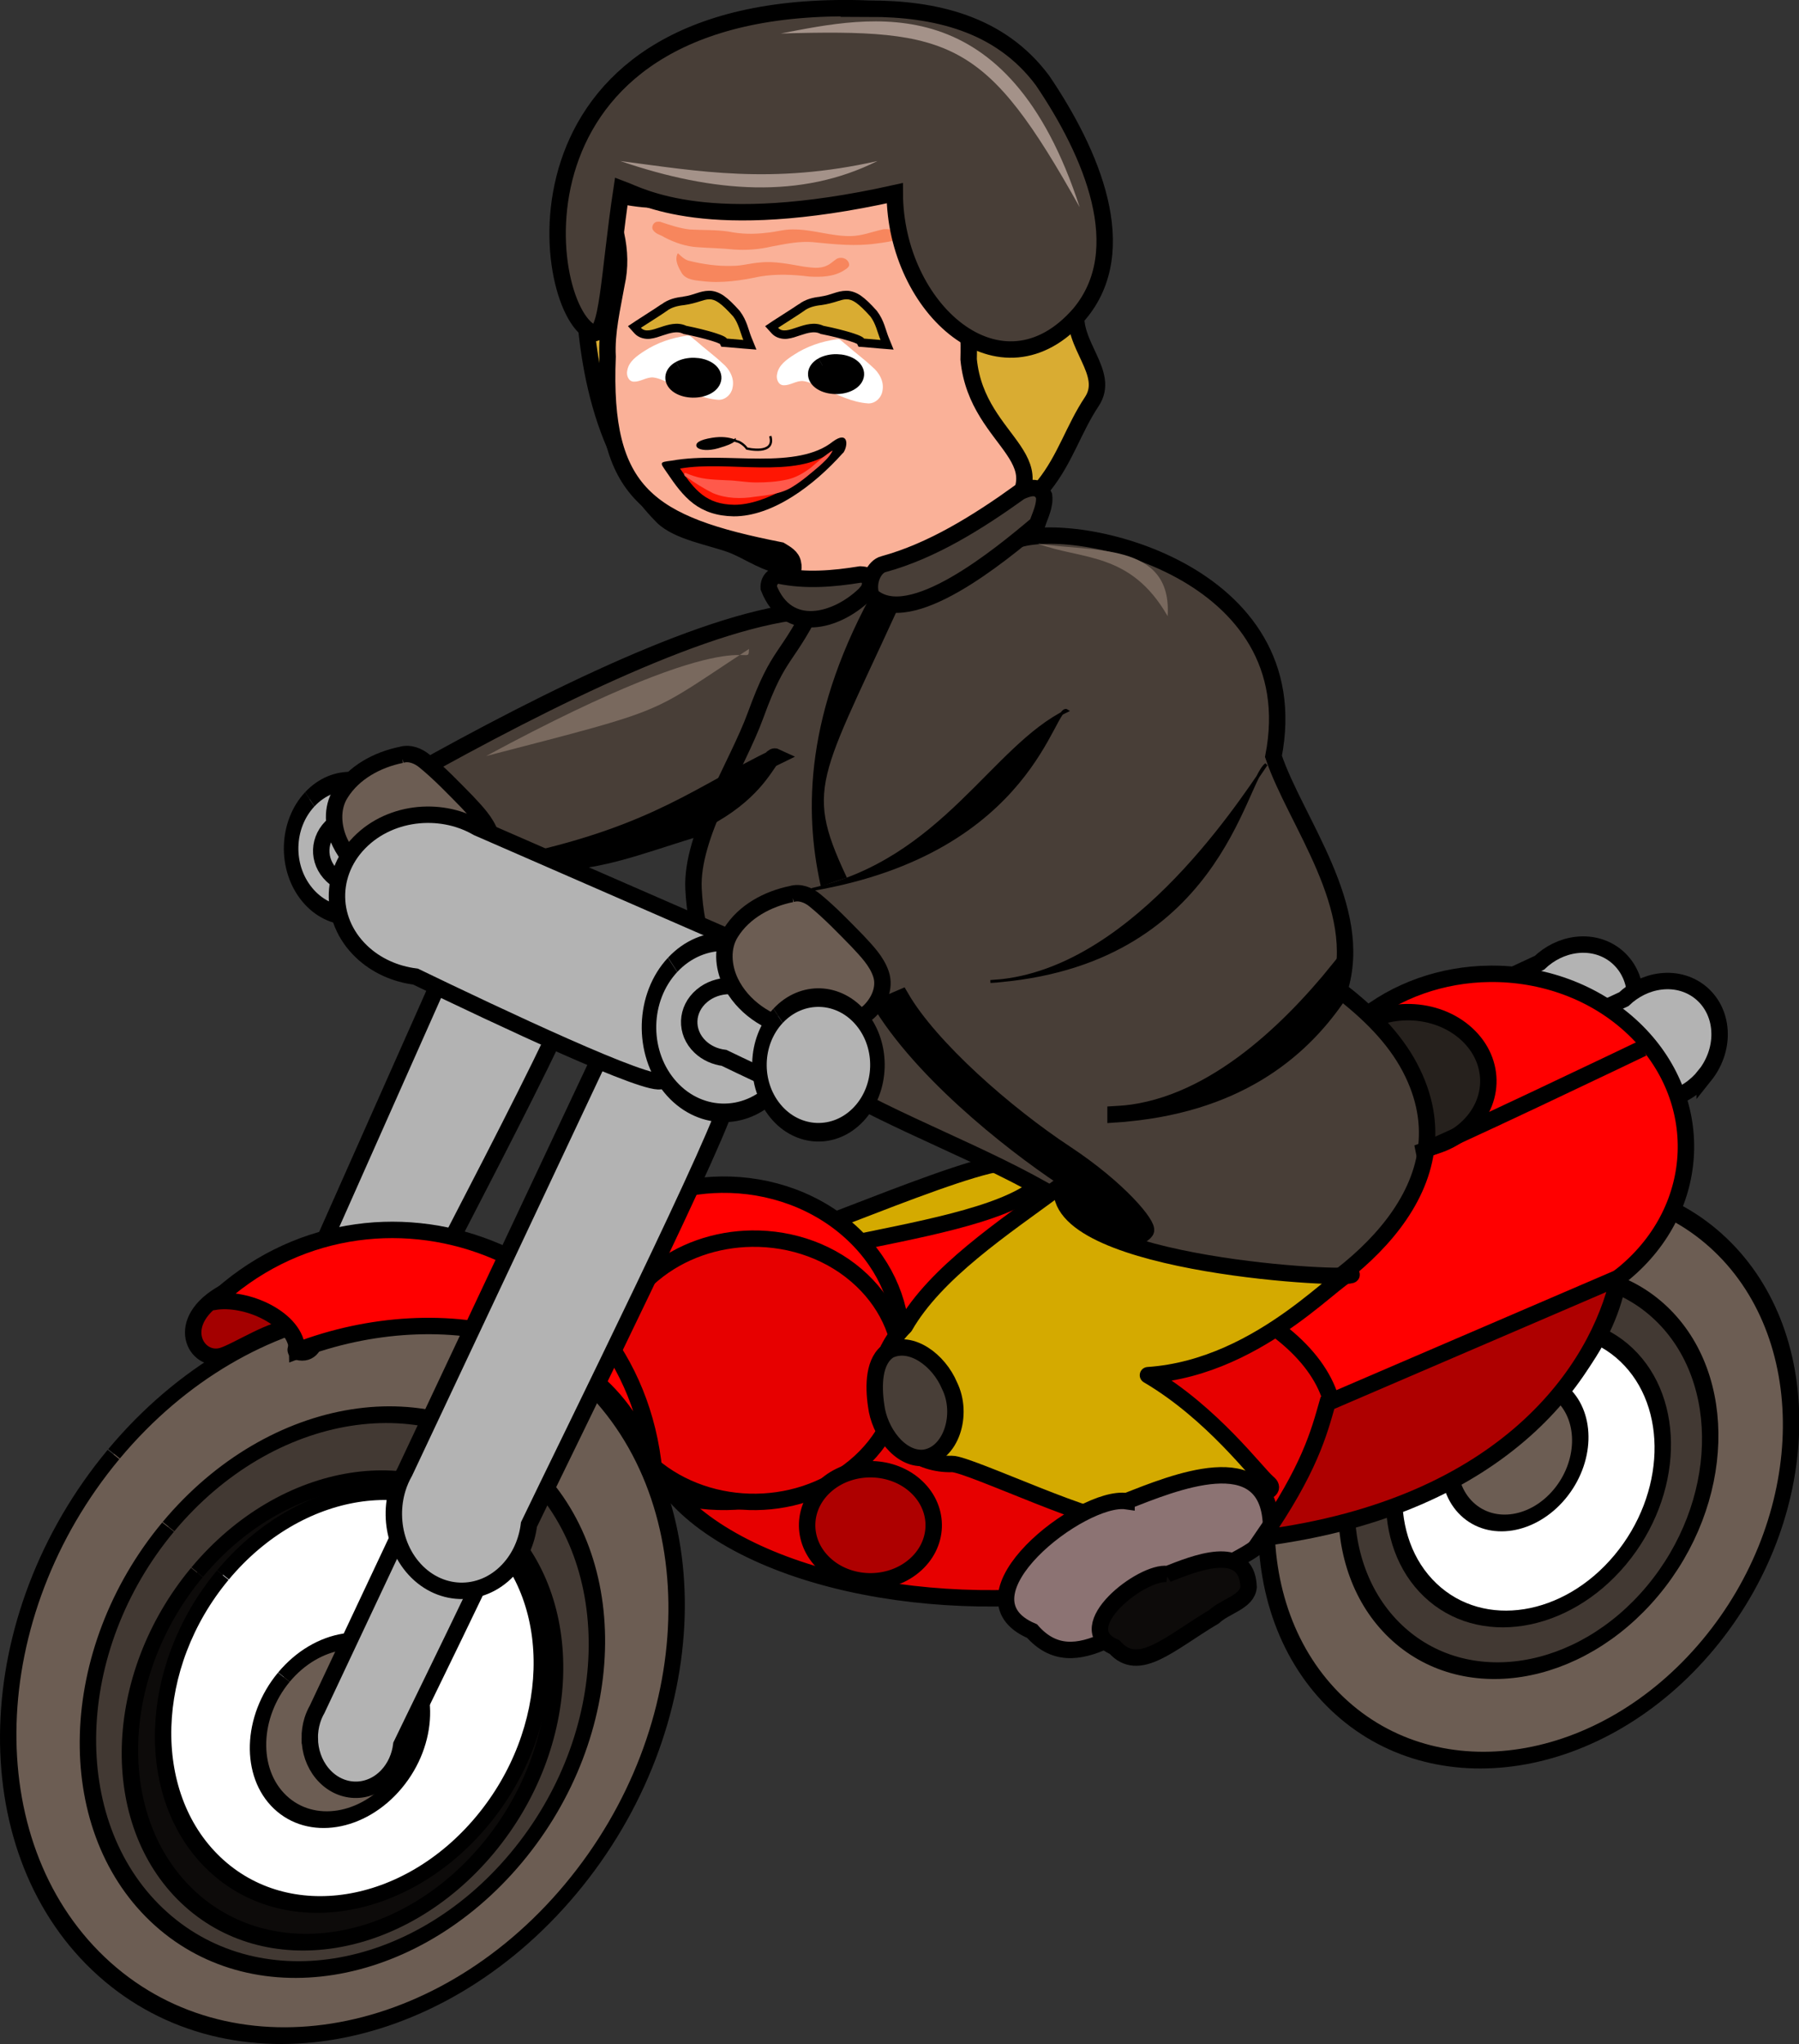 <?xml version="1.0" encoding="UTF-8" standalone="no"?>
<!-- Created with Inkscape (http://www.inkscape.org/) -->
<svg
    xmlns:inkscape="http://www.inkscape.org/namespaces/inkscape"
    xmlns:rdf="http://www.w3.org/1999/02/22-rdf-syntax-ns#"
    xmlns="http://www.w3.org/2000/svg"
    xmlns:cc="http://creativecommons.org/ns#"
    xmlns:dc="http://purl.org/dc/elements/1.1/"
    xmlns:sodipodi="http://sodipodi.sourceforge.net/DTD/sodipodi-0.dtd"
    id="svg3488"
    sodipodi:docname="_svgclean2.svg"
    viewBox="0 0 616.52 700.37"
    version="1.1"
    inkscape:version="0.48.3.1 r9886"
  >
  <rect x="0" y="0" width="616.52" height="700.37" fill="#333333" stroke="none"/>
  <sodipodi:namedview
      id="base"
      fit-margin-left="0"
      inkscape:zoom="0.64426488"
      borderopacity="1.0"
      inkscape:current-layer="layer1"
      inkscape:cx="339.16334"
      inkscape:cy="53.386299"
      inkscape:window-maximized="0"
      showgrid="false"
      fit-margin-right="0"
      inkscape:guide-bbox="true"
      showguides="true"
      bordercolor="#666666"
      inkscape:window-x="91"
      inkscape:window-y="0"
      fit-margin-bottom="0"
      inkscape:window-width="1024"
      inkscape:pageopacity="0.0"
      inkscape:pageshadow="2"
      pagecolor="#ffffff"
      inkscape:document-units="px"
      inkscape:window-height="768"
      fit-margin-top="0"
  />
  <g
      id="layer1"
      inkscape:label="Laag 1"
      inkscape:groupmode="layer"
      transform="translate(-32.884 -231.22)"
    >
    <g
        id="g3871"
        transform="matrix(.935 0 0 .935 2.147 60.488)"
      >
      <path
          id="path3803"
          style="stroke:#000000;stroke-width:6.016;fill:#483e37"
          sodipodi:nodetypes="ccssc"
          inkscape:connector-curvature="0"
          d="m201.85 485.38c29.19 23.219 54.398 10.406 87.044 0.605 97.323-54.754 87.313-78.363 47.331-79.781-32.738-1.162-91.59 26.818-143.16 55.156-11.107 6.103-2.999 10.567 8.786 24.02z"
      />
      <path
          id="path4919"
          sodipodi:rx="64.167412"
          sodipodi:ry="57.251167"
          style="fill-rule:evenodd;color:#000000;stroke:#000000;stroke-width:15.8;fill:#b3b3b3"
          sodipodi:type="arc"
          d="m1986.1 1317.1c25.876-21.604 66.482-20.402 90.696 2.686 24.214 23.087 22.866 59.317-3.01 80.921s-66.483 20.402-90.696-2.686c-24.173-23.048-22.877-59.204 2.897-80.826"
          sodipodi:open="true"
          transform="matrix(.337 0 0 .431 -522.89 -92.165)"
          sodipodi:cy="1358.9253"
          sodipodi:cx="2029.9188"
          sodipodi:end="10.240941"
          sodipodi:start="3.9601679"
      />
      <path
          id="path4913"
          style="fill-rule:evenodd;color:#000000;stroke:#000000;stroke-width:6.016;fill:#b3b3b3"
          inkscape:connector-curvature="0"
          d="m626.77 563.42c3.434-4.297 5.509-9.701 5.461-15.346l-0.004-0.044c-0.13-12.017-9.814-20.57-21.656-19.117-5.11 0.627-9.788 3.023-13.45 6.5-20.573 9.52-59.783 28.095-59.47 31.271 0.424 4.3 13.484 37.742 13.484 37.742l64.99-33.2c1.673-0.629 3.272-1.441 4.76-2.422 2.225-1.466 4.213-3.293 5.881-5.379z"
      />
      <path
          id="path4862"
          sodipodi:nodetypes="cccc"
          style="fill-rule:evenodd;color:#000000;stroke:#000000;stroke-width:6.016;fill:#d4aa00"
          inkscape:connector-curvature="0"
          d="m312.99 638.58c-17.463 20.606 213.42 19.636 91.882-29.267-5.438-6.061-84.509 29.522-91.882 29.266z"
      />
      <path
          id="path4080"
          sodipodi:rx="137.17819"
          sodipodi:ry="147.11864"
          style="fill-rule:evenodd;color:#000000;stroke:#000000;stroke-width:8.588;fill:#6c5d53"
          sodipodi:type="arc"
          d="m59.354 659.98c55.319-55.516 142.13-52.426 193.89 6.902 51.765 59.328 48.884 152.43-6.435 207.94-55.319 55.516-142.13 52.426-193.89-6.902-51.672-59.22-48.901-152.13 6.199-207.7"
          sodipodi:open="true"
          transform="matrix(.701 -.136 0 .701 485.88 205.69)"
          sodipodi:cy="767.40265"
          sodipodi:cx="153.08292"
          sodipodi:end="10.240941"
          sodipodi:start="3.9601679"
      />
      <path
          id="path4911"
          style="fill-rule:evenodd;color:#000000;stroke:#000000;stroke-width:6.016;fill:#b3b3b3"
          inkscape:connector-curvature="0"
          d="m657.69 576.78c3.434-4.297 5.509-9.701 5.461-15.346l-0.004-0.044c-0.13-12.017-9.814-20.57-21.656-19.117-5.11 0.627-9.788 3.023-13.45 6.5-20.573 9.52-59.783 28.095-59.47 31.271 0.424 4.3 13.484 37.742 13.484 37.742l64.995-33.206c1.673-0.629 3.272-1.441 4.76-2.422 2.225-1.466 4.213-3.293 5.881-5.379z"
      />
      <path
          id="path4870"
          sodipodi:rx="137.17819"
          sodipodi:ry="147.11864"
          style="fill-rule:evenodd;color:#000000;stroke:#000000;stroke-width:12.367;fill:#423933"
          sodipodi:type="arc"
          d="m59.354 659.98c55.319-55.516 142.13-52.426 193.89 6.902 51.765 59.328 48.884 152.43-6.435 207.94-55.319 55.516-142.13 52.426-193.89-6.902-51.672-59.22-48.901-152.13 6.199-207.7"
          sodipodi:open="true"
          transform="matrix(.486 -.094 0 .486 518.65 363.62)"
          sodipodi:cy="767.40265"
          sodipodi:cx="153.08292"
          sodipodi:end="10.240941"
          sodipodi:start="3.9601679"
      />
      <path
          id="path4872"
          sodipodi:rx="137.17819"
          sodipodi:ry="147.11864"
          style="fill-rule:evenodd;color:#000000;stroke:#000000;stroke-width:16.746;fill:#ffffff"
          sodipodi:type="arc"
          d="m59.354 659.98c55.319-55.516 142.13-52.426 193.89 6.902 51.765 59.328 48.884 152.43-6.435 207.94-55.319 55.516-142.13 52.426-193.89-6.902-51.672-59.22-48.901-152.13 6.199-207.7"
          sodipodi:open="true"
          transform="matrix(.359 -.07 0 .359 538.12 457.44)"
          sodipodi:cy="767.40265"
          sodipodi:cx="153.08292"
          sodipodi:end="10.240941"
          sodipodi:start="3.9601679"
      />
      <path
          id="path4874"
          sodipodi:rx="137.17819"
          sodipodi:ry="147.11864"
          style="fill-rule:evenodd;color:#000000;stroke:#000000;stroke-width:34.417;fill:#6c5d53"
          sodipodi:type="arc"
          d="m59.354 659.98c55.319-55.516 142.13-52.426 193.89 6.902 51.765 59.328 48.884 152.43-6.435 207.94-55.319 55.516-142.13 52.426-193.89-6.902-51.672-59.22-48.901-152.13 6.199-207.7"
          sodipodi:open="true"
          transform="matrix(.175 -.034 0 .175 561.29 585.46)"
          sodipodi:cy="767.40265"
          sodipodi:cx="153.08292"
          sodipodi:end="10.240941"
          sodipodi:start="3.9601679"
      />
      <path
          id="path3441"
          style="fill-rule:evenodd;color:#000000;stroke:#000000;stroke-width:6.016;fill:#ff0000"
          inkscape:connector-curvature="0"
          d="m578.75 539.47c-17.036 0.221-34.048 5.889-47.469 17.094l-0.125 0.094c-6.92 5.805-12.223 12.551-15.938 19.812-46.774 4.273-93.946 26.748-118.62 59.719l-0.156 0.188c-33.357 44.787-12.535 91.879 46.531 105.25 59.167 13.394 134.32-12.107 167.88-56.938 8.494-11.348 13.521-22.842 15.312-33.906 0.731-0.562 1.445-1.125 2.156-1.719 28.631-23.904 30.135-63.986 3.344-89.531-14.24-13.57-33.6-20.31-52.91-20.06z"
      />
      <path
          id="path4474"
          sodipodi:rx="114.1738"
          sodipodi:ry="57.251167"
          style="fill-rule:evenodd;color:#000000;stroke:#000000;stroke-width:5.437;fill:#e70000"
          sodipodi:type="arc"
          d="m1951.9 1317.1c46.042-21.604 118.29-20.402 161.38 2.686 43.084 23.087 40.686 59.317-5.356 80.921s-118.29 20.402-161.38-2.686c-43.011-23.048-40.705-59.204 5.155-80.826"
          sodipodi:open="true"
          transform="matrix(1.107 0 0 1.107 -1851.4 -799.35)"
          sodipodi:cy="1358.9253"
          sodipodi:cx="2029.9188"
          sodipodi:end="10.240941"
          sodipodi:start="3.9601679"
      />
      <path
          id="path4469"
          d="m413.24 617.3c-25.774 21.623-130.47 21.61-106.3 44.658 24.214 23.087 164.71 28.134 190.59 6.53 77.488-81.305-94.271-146.36-84.288-51.188z"
          sodipodi:nodetypes="cscc"
          style="fill-rule:evenodd;color:#000000;stroke:#000000;stroke-width:6.016;fill:#ff0000"
          inkscape:connector-curvature="0"
      />
      <path
          id="path4467"
          d="m297.25 616.74c-15.64 0.203-31.258 5.404-43.579 15.687l-0.115 0.086c-26.181 21.955-27.481 58.673-2.926 82.075 24.596 23.442 65.836 24.66 92.121 2.724s27.666-58.719 3.07-82.161c-13.067-12.454-30.845-18.64-48.571-18.411z"
          style="fill-rule:evenodd;color:#000000;stroke:#000000;stroke-width:6.016;fill:#ff0000"
          inkscape:connector-curvature="0"
      />
      <path
          id="path3843"
          style="fill-rule:evenodd;color:#000000;stroke:#000000;stroke-width:6.016;fill:#e70000"
          inkscape:connector-curvature="0"
          d="m308.45 636.52c-12.993 0.168-25.967 4.485-36.203 13.018l-0.095 0.071c-21.749 18.22-22.829 48.692-2.431 68.113 20.433 19.454 54.692 20.465 76.528 2.261 21.836-18.205 22.983-48.73 2.55-68.184-10.855-10.335-25.624-15.469-40.35-15.279z"
      />
      <path
          id="path4426"
          d="m246.53 277.03c0 32.982 5.199 70.941 29.189 94.938 5.468 5.466 17.884 7.554 24.911 10.115 5.59 2.034 10.961 5.956 16.733 7.398 32.555 8.135 77.783-3.492 98.166-28.974 7.806-9.76 10.858-20.736 17.513-30.722 7.03-10.546-7.72-20.779-5.542-33.843-10.41-150.03-163.57-106.1-180.97-18.91z"
          sodipodi:nodetypes="cccccccc"
          style="stroke:#000000;stroke-width:6.016;fill:#d9ac32"
          inkscape:connector-curvature="0"
      />
      <path
          id="path3869"
          d="m284.57 305.62c-5.523 0.776-10.925 2.607-15.603 5.676-2.598 1.7-5.591 3.725-6.168 7.009-0.446 1.706 0.36 4.125 2.401 4.162 2.453 0.072 4.59-1.711 7.078-1.547 2.552 0.287 4.801 1.703 7.18 2.58 5.382 2.451 10.858 5.257 16.864 5.625 2.527-0.018 4.678-2.059 5.063-4.516 0.76-3.398-1.148-6.802-3.729-8.91-3.05-2.866-6.448-5.333-9.574-8.112-0.908-0.627-1.705-1.604-2.68-2.024-0.278 0.018-0.555 0.037-0.833 0.056z"
          style="stroke:#000000;stroke-width:8.021;fill:#ffffff"
          inkscape:connector-curvature="0"
      />
      <path
          id="path4435"
          d="m361.96 251.69c-28.996 1.381-57.986 2.9-86.989 4.111-5.375 0.14-10.734-0.689-15.977-1.742-2.001 0.138-3.241 2.465-2.602 4.286 0.482 3.524 1.665 6.9 2.331 10.389 1.289 5.826 1.494 11.929 0.159 17.767-1.563 8.865-3.771 17.751-3.309 26.821-2.056 50.186 15.071 61.451 63.335 70.947 1.9 1.15 4.218 2.368 4.615 4.791 0.526 2.102-0.362 4.17-1.253 6.032-0.555 1.526-1.406 3.299-0.699 4.895 1.332 1.561 3.596 0.854 5.337 0.636 15.782-2.35 31.798-4.213 46.926-9.536 8.892-3.241 17.327-8.31 23.452-15.623 28.309-24.945-6.271-29.11-9.384-61.145 0.133-6.816 0.201-13.879-2.406-20.304-3.063-9.038-2.407-18.806-4.981-27.958-1.016-4.218-2.789-8.633-6.55-11.123-3.469-2.409-7.814-3.434-12.004-3.244z"
          sodipodi:nodetypes="cccccccccccccccccccc"
          style="stroke:#000000;stroke-width:6.016;fill:#fab198"
          inkscape:connector-curvature="0"
      />
      <path
          id="path3033"
          sodipodi:rx="29.481094"
          sodipodi:ry="25.26951"
          style="fill-rule:evenodd;color:#000000;stroke:#000000;stroke-width:6.016;fill:#26211d"
          sodipodi:type="arc"
          d="m525.96 555.66c11.889-9.536 30.545-9.005 41.67 1.185s10.506 26.181-1.383 35.717c-11.889 9.536-30.545 9.005-41.67-1.185-11.106-10.173-10.51-26.131 1.331-35.675"
          sodipodi:open="true"
          transform="translate(2.808 4.679)"
          sodipodi:cy="574.11334"
          sodipodi:cx="546.10217"
          sodipodi:end="10.240941"
          sodipodi:start="3.9601679"
      />
      <path
          id="path3816"
          d="m405.07 380.64c-22.429 12.191-47.182 18.919-72.16 20.265-11.856 24.81-14.026 18.867-23.093 43.797-6.704 18.438-23.685 43.997-22.751 63.609 3.247 68.188 80.368 81.456 133.31 113.22 29.469 17.688 38.398 63.231 74.594 46.344 34.545-16.125 77.235-51.194 54.688-94.031-5.855-11.122-15.316-20.33-25.875-28.438 9.537-30.236-16.094-61.67-24.156-85.625 13.223-67.925-72.554-87.321-94.559-79.14z"
          sodipodi:nodetypes="cccccccccc"
          style="fill-rule:evenodd;color:#000000;stroke:#000000;stroke-width:6.016;fill:#483e37"
          inkscape:connector-curvature="0"
      />
      <path
          id="path591"
          style="stroke-width:5.625;fill:#ffffff"
          inkscape:connector-curvature="0"
          d="m284.57 305.62c-5.523 0.776-10.925 2.607-15.603 5.676-2.598 1.7-5.591 3.725-6.168 7.009-0.446 1.706 0.36 4.125 2.401 4.162 2.453 0.072 4.59-1.711 7.078-1.547 2.552 0.287 4.801 1.703 7.18 2.58 5.382 2.451 10.858 5.257 16.864 5.625 2.527-0.018 4.678-2.059 5.063-4.516 0.76-3.398-1.148-6.802-3.729-8.91-3.05-2.866-6.448-5.333-9.574-8.112-0.908-0.627-1.705-1.604-2.68-2.024-0.278 0.018-0.555 0.037-0.833 0.056z"
      />
      <path
          id="path4447"
          d="m339.48 306.94c-5.523 0.776-10.925 2.607-15.603 5.676-2.598 1.7-5.591 3.725-6.168 7.009-0.446 1.706 0.36 4.125 2.401 4.162 2.453 0.072 4.59-1.711 7.078-1.547 2.552 0.287 4.801 1.703 7.18 2.58 5.382 2.451 10.858 5.257 16.864 5.625 2.527-0.018 4.678-2.059 5.063-4.516 0.76-3.398-1.148-6.802-3.729-8.91-3.05-2.866-6.448-5.333-9.574-8.112-0.908-0.627-1.705-1.604-2.68-2.024-0.278 0.018-0.555 0.037-0.833 0.056z"
          style="stroke-width:5.625;fill:#ffffff"
          inkscape:connector-curvature="0"
      />
      <path
          id="path3851"
          d="m338.19 344.38c-6.431 5.168-15.972 6.281-26.625 6.281-10.653-0-22.195-1.09-32.469 0.75-4.758 0.6-4.347 0.607-1.812 4.344 3.083 4.55 5.91 8.473 9.719 11.375 3.809 2.902 8.586 4.589 14.75 4.688h0.031c14.268 0.069 29.449-11.363 39.906-23.062 0.1-0.112 0.244-0.2 0.344-0.312 1.825-2.831 1.678-8.059-3.844-4.062z"
          sodipodi:nodetypes="csccscccccc"
          style="block-progression:tb;fill-rule:evenodd;text-indent:0;color:#000000;text-transform:none;fill:#000000"
          inkscape:connector-curvature="0"
      />
      <path
          id="path3845"
          sodipodi:nodetypes="cccc"
          style="fill-rule:evenodd;color:#000000;fill:#ff1603"
          inkscape:connector-curvature="0"
          d="m337.94 347.91c-13.075 10.508-38.429 3.297-55.801 6.408 5.457 8.053 9.637 13.1 19.851 13.264 11.43 0.055 26.883-9.434 35.949-19.672z"
      />
      <path
          id="path4452"
          sodipodi:rx="8.4531927"
          sodipodi:ry="4.9950681"
          style="fill-rule:evenodd;color:#000000;stroke:#000000;stroke-width:6.988;fill:#000000"
          sodipodi:type="arc"
          d="m2018.4 960.28c3.409-1.885 8.758-1.78 11.948 0.234s3.012 5.175-0.397 7.06c-3.409 1.885-8.758 1.78-11.948-0.234-3.184-2.011-3.014-5.165 0.382-7.052"
          sodipodi:open="true"
          transform="matrix(.861 0 0 .861 -1455.8 -508.92)"
          sodipodi:cy="963.93066"
          sodipodi:cx="2024.1553"
          sodipodi:end="10.240941"
          sodipodi:start="3.9601679"
      />
      <path
          id="path4454"
          sodipodi:rx="8.4531927"
          sodipodi:ry="4.9950681"
          style="fill-rule:evenodd;color:#000000;stroke:#000000;stroke-width:6.988;fill:#000000"
          sodipodi:type="arc"
          d="m2018.4 960.28c3.409-1.885 8.758-1.78 11.948 0.234s3.012 5.175-0.397 7.06c-3.409 1.885-8.758 1.78-11.948-0.234-3.184-2.011-3.014-5.165 0.382-7.052"
          sodipodi:open="true"
          transform="matrix(.861 0 0 .861 -1403.5 -510.24)"
          sodipodi:cy="963.93066"
          sodipodi:cx="2024.1553"
          sodipodi:end="10.240941"
          sodipodi:start="3.9601679"
      />
      <path
          id="path3861"
          style="block-progression:tb;fill-rule:evenodd;text-indent:0;color:#000000;text-transform:none;fill:#000000"
          inkscape:connector-curvature="0"
          d="m343.06 289.16c-3.534 0.047-5.352 1.561-9.625 2.156v0.031c-2.571 0.27-5.393 0.922-7.812 2.781l-0.031-0.031c-2.956 2.024-6.105 3.939-9.25 6l-3.031 2.031 2.438 2.688c1.533 1.688 3.944 2.139 5.688 1.938 1.743-0.201 3.239-0.764 4.688-1.25 2.897-0.972 5.237-1.596 7.219-0.688l0.375 0.188 0.375 0.062c0.78 0.143 4.366 0.897 7.625 1.781 1.629 0.442 3.207 0.92 4.312 1.344 0.464 0.178 0.776 0.323 1 0.438l0.5 1.031 1.75 0.125 6.062 0.531 5.062 0.406-1.906-4.688c-1-2.482-1.592-5.99-4.094-9.312l-0.062-0.094-0.094-0.125c-2.306-2.563-4.059-4.288-5.781-5.5-1.722-1.212-3.639-1.867-5.406-1.844z"
      />
      <path
          id="path3867"
          style="block-progression:tb;fill-rule:evenodd;text-indent:0;color:#000000;text-transform:none;fill:#000000"
          inkscape:connector-curvature="0"
          d="m292.78 289.16c-3.534 0.047-5.321 1.561-9.594 2.156v0.031c-2.579 0.269-5.415 0.914-7.844 2.781l-0.031-0.031c-2.956 2.024-6.073 3.939-9.219 6l-3.062 2.031 2.438 2.688c1.533 1.688 3.944 2.139 5.688 1.938 1.743-0.201 3.239-0.764 4.688-1.25 2.897-0.972 5.237-1.596 7.219-0.688l0.375 0.188 0.375 0.062c0.78 0.143 4.366 0.897 7.625 1.781 1.629 0.442 3.207 0.92 4.312 1.344 0.464 0.178 0.776 0.323 1 0.438l0.5 1.031 1.75 0.125 6.062 0.531 5.062 0.406-1.906-4.688c-1-2.482-1.592-5.99-4.094-9.312l-0.062-0.094-0.094-0.125c-2.306-2.563-4.059-4.288-5.781-5.5-1.722-1.212-3.639-1.867-5.406-1.844z"
      />
      <path
          id="path4460"
          d="m273.79 263.87c-1.203-0.024-2.428 1.795-1.516 3.094 1.026 1.485 2.732 1.663 4.061 2.567 3.886 2.027 8.014 3.435 12.252 3.661 4.44 0.33 8.892 0.38 13.325 0.854 4.593 0.301 9.217-0.024 13.735-1.092 5.275-0.99 10.604-2.153 15.959-1.534 7.465 0.751 14.989 1.491 22.461 0.432 2.963-0.368 5.928-0.828 8.826-1.687 0.701-0.45 0.68-1.921-0.186-2.069-1.828-1.237-3.998-1.671-6.061-1.481-3.97 0.868-7.861 2.447-11.93 2.501-7.203 0.129-14.224-2.555-21.429-2.444-3.171-0.031-6.261 0.991-9.418 1.224-4.654 0.585-9.371 0.513-13.99-0.435-4.692-0.701-9.429-0.489-14.139-0.76-3.721-0.403-7.328-1.642-10.918-2.832-0.344-0.04-0.689-0.035-1.033 0z"
          style="fill-rule:evenodd;color:#000000;fill:#f7865d"
          inkscape:connector-curvature="0"
      />
      <path
          id="path4463"
          style="fill-rule:evenodd;color:#000000;fill:#f7865d"
          inkscape:connector-curvature="0"
          d="m281.23 275.53c-1.182 2.461 0.329 5.074 1.547 7.196 1.604 2.417 4.782 2.592 7.394 2.888 7.128 0.907 14.307-0.22 21.279-1.682 5.987-1.009 12.102-0.73 18.099 0.022 4.255 0.227 8.819 0.118 12.549-2.194 0.885-0.625 2.359-1.26 1.949-2.598-0.527-2.08-3.43-2.717-4.983-1.358-1.029 0.696-1.912 1.63-3.099 2.109-2.628 1.314-5.661 0.746-8.449 0.409-5.337-0.906-10.726-2.106-16.17-1.52-3.367 0.24-6.637 1.252-10.031 1.235-5.412 0.176-10.829-0.602-16.071-1.909-1.507-0.448-2.704-1.588-3.779-2.632-0.077 0.018-0.17-0.033-0.235 0.034z"
      />
      <path
          id="path3566"
          style="fill-rule:evenodd;color:#000000;stroke:#000000;stroke-width:6.016;fill:#b3b3b3"
          sodipodi:nodetypes="cccscsccccc"
          inkscape:connector-curvature="0"
          d="m64.24 798.93c0.062 4.806 1.638 9.606 4.765 13.392l0.027 0.027c6.676 8.044 17.835 8.454 24.95 0.909 3.071-3.256 4.882-7.467 5.422-11.845 8.526-17.833 53.396-108.51 51.445-110.49-2.64-2.669-29.701-18.019-29.701-18.019l-54.079 114.87c-0.772 1.352-1.396 2.787-1.852 4.274-0.682 2.224-1.01 4.559-0.98 6.893z"
      />
      <path
          id="path3450"
          sodipodi:nodetypes="ccscscc"
          style="fill-rule:evenodd;color:#000000;stroke:#000000;stroke-width:6.016;fill:#b3b3b3"
          inkscape:connector-curvature="0"
          d="m118.62 711.73 0.044 0.044c11.092 13.221 29.633 13.894 41.456 1.494 5.102-5.351 8.112-12.272 9.009-19.468 14.166-29.308 77.882-147.94 74.642-151.18-4.387-4.387-41.49-19.135-41.49-19.135z"
      />
      <path
          id="path3578"
          sodipodi:rx="137.17819"
          sodipodi:ry="147.11864"
          style="fill-rule:evenodd;color:#000000;stroke:#000000;stroke-width:6.736;fill:#6c5d53"
          sodipodi:type="arc"
          d="m59.354 659.98c55.319-55.516 142.13-52.426 193.89 6.902 51.765 59.328 48.884 152.43-6.435 207.94-55.319 55.516-142.13 52.426-193.89-6.902-51.672-59.22-48.901-152.13 6.199-207.7"
          sodipodi:open="true"
          transform="matrix(.893 -.173 0 .893 21.676 136.28)"
          sodipodi:cy="767.40265"
          sodipodi:cx="153.08292"
          sodipodi:end="10.240941"
          sodipodi:start="3.9601679"
      />
      <path
          id="path4894"
          d="m127.38 652.16c-4.377 0.208-8.704 1.533-12.156 4l-0.031 0.031c-19.367 10.575-10.52 26.125-0.875 23.274 5.248-1.551 19.901-11.088 24.617-9.613 7.963 2.491-0.001 7.373 3.039 8.151 9.396 2.406 8.29-15.099 0.906-21.125-4.154-3.39-9.872-4.987-15.5-4.719z"
          sodipodi:nodetypes="cccsssssc"
          style="fill-rule:evenodd;color:#000000;stroke:#000000;stroke-width:6.016;fill:#a40000"
          inkscape:connector-curvature="0"
      />
      <path
          id="path4864"
          sodipodi:rx="137.17819"
          sodipodi:ry="147.11864"
          style="fill-rule:evenodd;color:#000000;stroke:#000000;stroke-width:8.846;fill:#423933"
          sodipodi:type="arc"
          d="m59.354 659.98c55.319-55.516 142.13-52.426 193.89 6.902 51.765 59.328 48.884 152.43-6.435 207.94-55.319 55.516-142.13 52.426-193.89-6.902-51.672-59.22-48.901-152.13 6.199-207.7"
          sodipodi:open="true"
          transform="matrix(.68 -.132 0 .68 54.28 301.08)"
          sodipodi:cy="767.40265"
          sodipodi:cx="153.08292"
          sodipodi:end="10.240941"
          sodipodi:start="3.9601679"
      />
      <path
          id="path4866"
          sodipodi:rx="137.17819"
          sodipodi:ry="147.11864"
          style="fill-rule:evenodd;color:#000000;stroke:#000000;stroke-width:10.594;fill:#0d0b0a"
          sodipodi:type="arc"
          d="m59.354 659.98c55.319-55.516 142.13-52.426 193.89 6.902 51.765 59.328 48.884 152.43-6.435 207.94-55.319 55.516-142.13 52.426-193.89-6.902-51.672-59.22-48.901-152.13 6.199-207.7"
          sodipodi:open="true"
          transform="matrix(.568 -.11 0 .568 71.455 390.38)"
          sodipodi:cy="767.40265"
          sodipodi:cx="153.08292"
          sodipodi:end="10.240941"
          sodipodi:start="3.9601679"
      />
      <path
          id="path3825"
          sodipodi:rx="137.17819"
          sodipodi:ry="147.11864"
          style="fill-rule:evenodd;color:#000000;stroke:#000000;stroke-width:11.878;fill:#ffffff"
          sodipodi:type="arc"
          d="m59.354 659.98c55.319-55.516 142.13-52.426 193.89 6.902 51.765 59.328 48.884 152.43-6.435 207.94-55.319 55.516-142.13 52.426-193.89-6.902-51.672-59.22-48.901-152.13 6.199-207.7"
          sodipodi:open="true"
          transform="matrix(.506 -.098 0 .506 84.599 431.58)"
          sodipodi:cy="767.40265"
          sodipodi:cx="153.08292"
          sodipodi:end="10.240941"
          sodipodi:start="3.9601679"
      />
      <path
          id="path4868"
          sodipodi:rx="137.17819"
          sodipodi:ry="147.11864"
          style="fill-rule:evenodd;color:#000000;stroke:#000000;stroke-width:27.445;fill:#6c5d53"
          sodipodi:type="arc"
          d="m59.354 659.98c55.319-55.516 142.13-52.426 193.89 6.902 51.765 59.328 48.884 152.43-6.435 207.94-55.319 55.516-142.13 52.426-193.89-6.902-51.672-59.22-48.901-152.13 6.199-207.7"
          sodipodi:open="true"
          transform="matrix(.219 -.043 0 .219 123.96 655.21)"
          sodipodi:cy="767.40265"
          sodipodi:cx="153.08292"
          sodipodi:end="10.240941"
          sodipodi:start="3.9601679"
      />
      <path
          id="path3568"
          inkscape:connector-curvature="0"
          sodipodi:nodetypes="cccscsccccc"
          style="fill-rule:evenodd;color:#000000;stroke:#000000;stroke-width:6.016;fill:#b3b3b3"
          d="m146.41 819.67c0.059 4.585 1.563 9.166 4.546 12.778l0.025 0.026c6.37 7.676 17.017 8.066 23.807 0.867 2.93-3.107 4.659-7.125 5.174-11.303 8.135-17.016 50.949-103.54 49.088-105.42-2.519-2.547-28.341-17.193-28.341-17.193l-51.598 109.59c-0.737 1.29-1.332 2.659-1.767 4.078-0.651 2.122-0.963 4.35-0.935 6.577z"
      />
      <path
          id="path4891"
          d="m111.15 659.73c11.773-2.204 30.453 6.166 30.657 17.844 53.082-20.375 118.73-7.15 131.17 48.406-5.141-85.719-103.6-121.45-161.83-66.25z"
          sodipodi:nodetypes="cccc"
          style="fill-rule:evenodd;color:#000000;stroke:#000000;stroke-width:6.016;fill:#ff0000"
          inkscape:connector-curvature="0"
      />
      <path
          id="path3564"
          inkscape:connector-curvature="0"
          sodipodi:nodetypes="cccscsccccc"
          style="fill-rule:evenodd;color:#000000;stroke:#000000;stroke-width:6.016;fill:#b3b3b3"
          d="m177.23 737.8c0.087 6.768 2.307 13.529 6.71 18.86l0.037 0.038c9.402 11.329 25.117 11.906 35.138 1.28 4.324-4.585 6.876-10.516 7.636-16.682 12.007-25.115 75.199-152.82 72.452-155.6-3.719-3.759-41.83-25.377-41.83-25.377l-76.157 161.75c-1.088 1.904-1.966 3.925-2.608 6.019-0.961 3.131-1.422 6.421-1.38 9.707z"
      />
      <path
          id="path4921"
          style="fill-rule:evenodd;color:#000000;stroke:#000000;stroke-width:6.016;fill:#b3b3b3"
          inkscape:connector-curvature="0"
          d="m165.24 481.17c-3.563 0.046-7.122 1.228-9.928 3.571l-0.02 0.02c-5.964 5.003-6.267 13.367-0.674 18.7 2.414 2.301 5.536 3.659 8.782 4.064 13.221 6.39 38.634 18.391 40.096 16.93 1.979-1.979 13.359-22.261 13.358-22.261l-43.335-18.901c-1.002-0.579-2.066-1.046-3.169-1.388-1.649-0.512-3.38-0.757-5.11-0.734z"
      />
      <path
          id="path4465"
          style="fill-rule:evenodd;color:#000000;stroke:#000000;stroke-width:6.016;fill:#6c5d53"
          inkscape:connector-curvature="0"
          d="m179.93 459.24c-8.749 1.788-17.386 6.397-22.213 14.131-3.447 5.405-2.851 12.46-0.186 18.057 4.366 9.06 13.547 15.221 23.263 17.199 9.357 1.895 19.79 0.139 27.261-6.044 3.821-3.441 6.411-8.988 4.649-14.099-1.635-4.771-5.292-8.452-8.651-12.07-5.004-5.097-9.949-10.298-15.481-14.829-2.363-1.983-5.561-3.286-8.643-2.346z"
      />
      <path
          id="path3828"
          d="m225.55 498.3c85.703-6.155 87.238-40.485 91.719-38.372-27.276 13.19-43.647 27.702-91.719 38.372z"
          sodipodi:nodetypes="ccc"
          style="stroke:#000000;stroke-width:6.016;fill:#000000"
          inkscape:connector-curvature="0"
      />
      <path
          id="path3443"
          style="fill-rule:evenodd;color:#000000;stroke:#000000;stroke-width:6.016;fill:#b3b3b3"
          inkscape:connector-curvature="0"
          d="m189.3 481.17c-8.018 0.104-16.028 2.763-22.344 8.037l-0.046 0.045c-13.422 11.26-14.105 30.083-1.517 42.085 5.432 5.179 12.459 8.235 19.764 9.146 29.754 14.381 86.947 41.391 90.237 38.101 4.454-4.454 30.064-50.099 30.064-50.099l-97.527-42.538c-2.256-1.303-4.65-2.354-7.131-3.124-3.71-1.151-7.607-1.703-11.5-1.653z"
      />
      <path
          id="path3445"
          sodipodi:rx="64.167412"
          sodipodi:ry="57.251167"
          style="fill-rule:evenodd;color:#000000;stroke:#000000;stroke-width:12.427;fill:#b3b3b3"
          sodipodi:type="arc"
          d="m1986.1 1317.1c25.876-21.604 66.482-20.402 90.696 2.686 24.214 23.087 22.866 59.317-3.01 80.921s-66.483 20.402-90.696-2.686c-24.173-23.048-22.877-59.204 2.897-80.826"
          sodipodi:open="true"
          transform="matrix(.428 0 0 .548 -570.61 -185.62)"
          sodipodi:cy="1358.9253"
          sodipodi:cx="2029.9188"
          sodipodi:end="10.240941"
          sodipodi:start="3.9601679"
      />
      <path
          id="path4082"
          d="m352.66 721.03c-5.933-0.174-11.948 1.655-16.625 5.531l-0.031 0.031c-9.316 7.759-9.769 20.73-1.031 29 8.752 8.284 23.428 8.721 32.781 0.969 9.353-7.752 9.846-20.747 1.094-29.031-4.376-4.142-10.255-6.326-16.188-6.5z"
          style="fill-rule:evenodd;color:#000000;stroke:#000000;stroke-width:6.016;fill:#ae0000"
          inkscape:connector-curvature="0"
      />
      <path
          id="path4085"
          d="m420.78 617.72c-20.2 14.86-44.96 31.2-56.28 50.97l-0.062 0.062c-10.006 9.813-11.774 25.314-5.062 37.156 0.009 0.021 0.022 0.041 0.031 0.062 1.211 2.786 3.13 5.38 5.75 7.562l0.031 0.031c4.677 3.876 10.692 5.706 16.625 5.531 5.933-0.174 56.874 24.173 61.25 20.031 8.752-8.284 63.916-5.373 54.562-13.125-4.065-3.369-20.284-25.481-44-39.438 42.623-2.848 72.39-40.701 74.632-36.868 1.368 2.338-107.54-3.106-106.26-31.445 0.023-0.508-0.742-0.555-1.219-0.531z"
          sodipodi:nodetypes="cccccccssscssc"
          style="stroke-linejoin:round;fill-rule:evenodd;color:#000000;stroke:#000000;stroke-width:6.016;fill:#d4aa00"
          inkscape:connector-curvature="0"
      />
      <path
          id="path4859"
          d="m445.78 732.73c-16.485-2.39-64.4 34.99-34.624 47.615 15.72 17.818 35.91-2.498 65.02-19.815 7.59-7.081 21.695-9.555 22.551-19.441-1.246-29.58-36.066-14.933-52.947-8.36z"
          sodipodi:nodetypes="ccccc"
          style="fill-rule:evenodd;color:#000000;stroke:#000000;stroke-width:6.016;fill:#8c7373"
          inkscape:connector-curvature="0"
      />
      <path
          id="path4917"
          style="fill-rule:evenodd;color:#000000;stroke:#000000;stroke-width:6.016;fill:#b3b3b3"
          inkscape:connector-curvature="0"
          d="m300.11 543.92c-3.563 0.046-7.122 1.228-9.928 3.571l-0.02 0.02c-5.964 5.003-6.267 13.367-0.674 18.7 2.414 2.301 5.536 3.659 8.782 4.064 13.221 6.39 38.634 18.391 40.096 16.93 1.979-1.979 13.359-22.261 13.358-22.261l-43.335-18.901c-1.002-0.579-2.066-1.046-3.169-1.388-1.649-0.512-3.38-0.757-5.11-0.734z"
      />
      <path
          id="path4444"
          style="fill-rule:evenodd;color:#000000;stroke:#000000;stroke-width:6.016;fill:#6c5d53"
          inkscape:connector-curvature="0"
          d="m322.98 510.24c-8.749 1.788-17.386 6.397-22.213 14.131-3.447 5.405-2.851 12.46-0.186 18.057 4.366 9.06 13.547 15.221 23.263 17.199 9.357 1.895 19.79 0.139 27.261-6.044 3.821-3.441 6.411-8.988 4.649-14.099-1.635-4.771-5.292-8.452-8.651-12.07-5.004-5.097-9.949-10.298-15.481-14.829-2.363-1.983-5.561-3.286-8.643-2.346z"
      />
      <path
          id="path4915"
          sodipodi:rx="64.167412"
          sodipodi:ry="57.251167"
          style="fill-rule:evenodd;color:#000000;stroke:#000000;stroke-width:15.8;fill:#b3b3b3"
          sodipodi:type="arc"
          d="m1986.1 1317.1c25.876-21.604 66.482-20.402 90.696 2.686 24.214 23.087 22.866 59.317-3.01 80.921s-66.483 20.402-90.696-2.686c-24.173-23.048-22.877-59.204 2.897-80.826"
          sodipodi:open="true"
          transform="matrix(.337 0 0 .431 -351.24 -12.828)"
          sodipodi:cy="1358.9253"
          sodipodi:cx="2029.9188"
          sodipodi:end="10.240941"
          sodipodi:start="3.9601679"
      />
      <path
          id="path3031"
          d="m551.87 605.3c4.638-0.928 83.115-38.569 83.115-38.569"
          sodipodi:nodetypes="cc"
          style="stroke:#000000;stroke-width:6.016;fill:none"
          inkscape:connector-curvature="0"
      />
      <path
          id="path3805"
          d="m395.89 542.29c83.811-5.726 92.739-73.344 101.08-79.552-11.574 17.07-51.26 77.16-101.08 79.552z"
          sodipodi:nodetypes="ccc"
          style="stroke:#000000;stroke-width:1.069px;fill:#000000"
          inkscape:connector-curvature="0"
      />
      <path
          id="path3807"
          sodipodi:nodetypes="ccc"
          style="stroke:#000000;stroke-width:1.069px;fill:#000000"
          inkscape:connector-curvature="0"
          d="m330.38 508.6c81.831-13.9 88.465-68.917 93.591-65.514-27.276 13.19-45.518 54.843-93.591 65.514z"
      />
      <path
          id="path3809"
          d="m351.69 185.78c-136.42-5.386-121.44 109.76-101.76 118.69 5.774 2.62 6.105-21.819 10.792-52.632 7.343 2.73 31.47 16.816 100.11 1.551 0.109 42.269 38.941 77.203 67.662 44.28 19.775-23.539 4.452-59.07-13.508-85.575l-0.081-0.108c-15.66-20.958-39.664-26.178-63.22-26.203z"
          sodipodi:nodetypes="cscccccc"
          style="fill-rule:evenodd;color:#000000;stroke:#000000;stroke-width:6.016;fill:#483e37"
          inkscape:connector-curvature="0"
      />
      <path
          id="path3830"
          sodipodi:nodetypes="cccc"
          style="stroke:#000000;stroke-width:6.016;fill:#000000"
          inkscape:connector-curvature="0"
          d="m441.75 590.96c44.09-3.012 67.456-23.152 80.916-42.47l0.855-10.596c-18.857 23.281-47.984 51.443-81.771 53.066z"
      />
      <path
          id="path3832"
          d="m319.03 194.88c33.375-6.442 83.142-17.547 109.57 63.65-34.279-61.269-46.734-65.446-109.57-63.65z"
          sodipodi:nodetypes="ccc"
          style="fill:#a49289"
          inkscape:connector-curvature="0"
      />
      <path
          id="path3834"
          d="m260.22 241.61c34.365 11.769 66.338 13.973 94.267 0-38.713 8.749-65.915 3.685-94.267 0z"
          sodipodi:nodetypes="ccc"
          style="fill:#a49289"
          inkscape:connector-curvature="0"
      />
      <path
          id="path3836"
          d="m626.12 650.86-106.69 45.859c-3.133 11.026-6.513 24.17-23.969 49.52 89.903-11.602 123.09-62.005 130.66-95.379z"
          sodipodi:nodetypes="cccc"
          style="stroke:#000000;stroke-width:6.016;fill:#ae0000"
          inkscape:connector-curvature="0"
      />
      <path
          id="path3039"
          sodipodi:nodetypes="ccccc"
          style="fill-rule:evenodd;color:#000000;stroke:#000000;stroke-width:6.016;fill:#0d0b0a"
          inkscape:connector-curvature="0"
          d="m460.81 759.45c-9.252-1.341-36.145 19.638-19.433 26.724 8.823 10 20.155-1.402 36.493-11.121 4.26-3.974 12.177-5.363 12.657-10.911-0.699-16.602-20.242-8.381-29.717-4.692z"
      />
      <path
          id="path3041"
          d="m354.71 397.23c-26.469 46.67-26.474 82.741-20.59 109.5l8.423-2.808c-16.141-34.449-8.845-36.367 24.334-110.44z"
          sodipodi:nodetypes="ccccc"
          style="stroke:#000000;stroke-width:1.069px;fill:#000000"
          inkscape:connector-curvature="0"
      />
      <path
          id="path3043"
          sodipodi:nodetypes="ccsscc"
          style="stroke:#000000;stroke-width:6.016;fill:#000000"
          inkscape:connector-curvature="0"
          d="m356.23 551.21c17.355 27.624 52.83 54.258 69.194 64.735 11.353 27.994 25.278 20.916 27.405 17.781 1.263-1.862-9.477-15.268-29.475-28.463-21.821-14.398-49.505-38.641-60.189-57.022z"
      />
      <path
          id="path3045"
          d="m348.21 393.13c-9.9 1.594-19.925 2.443-29.66 0.425-1.86-0.451-4.08 1.526-3.919 4.457 6.775 17.286 24.634 12.61 35.222 2.386 0.975-1.273 2.457-2.533 2.696-4.398-0.41-2.582-2.777-2.779-4.339-2.87z"
          sodipodi:nodetypes="cccccc"
          style="fill-rule:evenodd;color:#000000;stroke:#000000;stroke-width:6.016;fill:#483e37"
          inkscape:connector-curvature="0"
      />
      <path
          id="path3048"
          sodipodi:nodetypes="cccccc"
          inkscape:connector-curvature="0"
          style="fill-rule:evenodd;color:#000000;stroke:#000000;stroke-width:6.016;fill:#483e37"
          d="m406.83 362.8c-16.034 11.509-32.63 21.768-50.092 26.538-3.367 0.792-6.198 6.331-4.538 11.543 13.929 12.807 47.392-14.873 60.852-26.235 1.05-3.172 2.969-6.759 2.493-10.373-1.915-4.36-6.023-2.664-8.715-1.472z"
      />
      <path
          id="path3050"
          sodipodi:nodetypes="ccc"
          style="fill:#79695e"
          inkscape:connector-curvature="0"
          d="m211.03 459.67c97.238-52.455 96.091-30.939 96.368-39.248-37.445 24.44-27.861 21.493-96.368 39.248z"
      />
      <path
          id="path3822"
          sodipodi:nodetypes="cccc"
          style="fill-rule:evenodd;color:#000000;fill:#ff594b"
          inkscape:connector-curvature="0"
          d="m337.81 347.81c-2.74 1.788-5.207 4.015-7.707 6.151-2.602 1.962-5.457 3.654-8.626 4.356-3.819 0.862-7.752 1.108-11.652 1.093-3.488-0.023-6.928-0.722-10.412-0.8-4.14-0.224-8.369-0.209-12.345-1.594-0.997-0.317-1.979-0.682-2.94-1.103-0.993 0.04-0.313 1.425 0.351 1.464 3.088 2.214 6.308 4.25 9.69 5.934 4.862 2.023 10.241 2.147 15.36 1.331 4.717-0.592 9.677-1.013 13.833-3.651 3.407-2.079 6.453-4.732 9.517-7.312 1.871-1.674 3.845-3.386 5.043-5.669 0.097-0.101 0.074-0.367-0.11-0.2z"
      />
      <path
          id="path3835"
          d="m315.62 342.3-0.834 0.242c0.48 1.68 0.222 2.643-0.377 3.282-0.599 0.639-1.624 0.982-2.771 1.103-2.216 0.233-4.646-0.311-4.816-0.35-0.176-0.262-0.911-1.323-2.717-2.314-0.402-0.221-1.087-0.346-1.587-0.538 0.007-0.026 0.05-0.055 0.054-0.081 0.022-0.14 0.009-0.254-0.027-0.35-0.036-0.095-0.108-0.188-0.108-0.188l-0.484 0.43c-1.998-0.659-4.465-1.076-8.044-0.511-2.432 0.384-3.986 0.878-4.896 1.453-0.455 0.287-0.762 0.599-0.888 0.995-0.126 0.396 0.013 0.82 0.296 1.103 0.567 0.567 1.578 0.84 2.905 0.915s2.976-0.101 4.789-0.619c3.563-1.018 5.124-1.772 5.865-2.367 0.021-0.017 0.007-0.037 0.027-0.054 0.547 0.199 1.272 0.333 1.695 0.565 1.875 1.028 2.556 2.179 2.556 2.179l0.081 0.161 0.188 0.027s2.684 0.668 5.192 0.404c1.254-0.132 2.486-0.494 3.309-1.372 0.823-0.878 1.123-2.257 0.592-4.116z"
          style="block-progression:tb;text-indent:0;color:#000000;text-transform:none;fill:#000000"
          inkscape:connector-curvature="0"
      />
      <path
          id="path3820"
          d="m413.3 381.8c15.678 6.073 33.839 2.684 47.536 26.588 1.787-27.564-28.113-23.313-47.536-26.588z"
          sodipodi:nodetypes="ccc"
          style="fill:#79695e"
          inkscape:connector-curvature="0"
      />
      <path
          id="path3839"
          d="m358.86 677.42c-5.817 3.633-5.933 12.941-4.853 20.298 1.146 9.55 8.689 19.753 17.3 19.149 10.034-1.072 14.862-15.785 9.591-26.484-3.947-9.376-14.009-16.775-22.039-12.963z"
          style="fill-rule:evenodd;color:#000000;stroke:#000000;stroke-width:6.016;fill:#483e37"
          inkscape:connector-curvature="0"
      />
      <path
          id="path3853"
          sodipodi:nodetypes="cccccccc"
          style="fill-rule:evenodd;color:#000000;fill:#d9ac32"
          inkscape:connector-curvature="0"
          d="m283.6 294.41c-2.367 0.239-4.736 0.837-6.512 2.269-3.045 2.085-6.206 4.019-9.297 6.044 3.146 3.466 10.113-3.701 16.583-0.736 1.97 0.362 14.056 2.991 14.898 4.691l6.05 0.513c-1.159-2.877-1.729-5.99-3.684-8.587-8.946-9.944-8.536-5.517-18.037-4.194z"
      />
      <path
          id="path3855"
          d="m333.88 294.41c-2.367 0.239-4.736 0.837-6.512 2.269-3.045 2.085-6.207 4.019-9.297 6.044 3.146 3.466 10.113-3.701 16.583-0.736 1.97 0.362 14.056 2.991 14.898 4.691l6.05 0.513c-1.159-2.877-1.729-5.99-3.684-8.587-8.946-9.944-8.536-5.517-18.037-4.194z"
          sodipodi:nodetypes="cccccccc"
          style="fill-rule:evenodd;color:#000000;fill:#d9ac32"
          inkscape:connector-curvature="0"
      />
    </g
    >
  </g
  >
</svg
>
